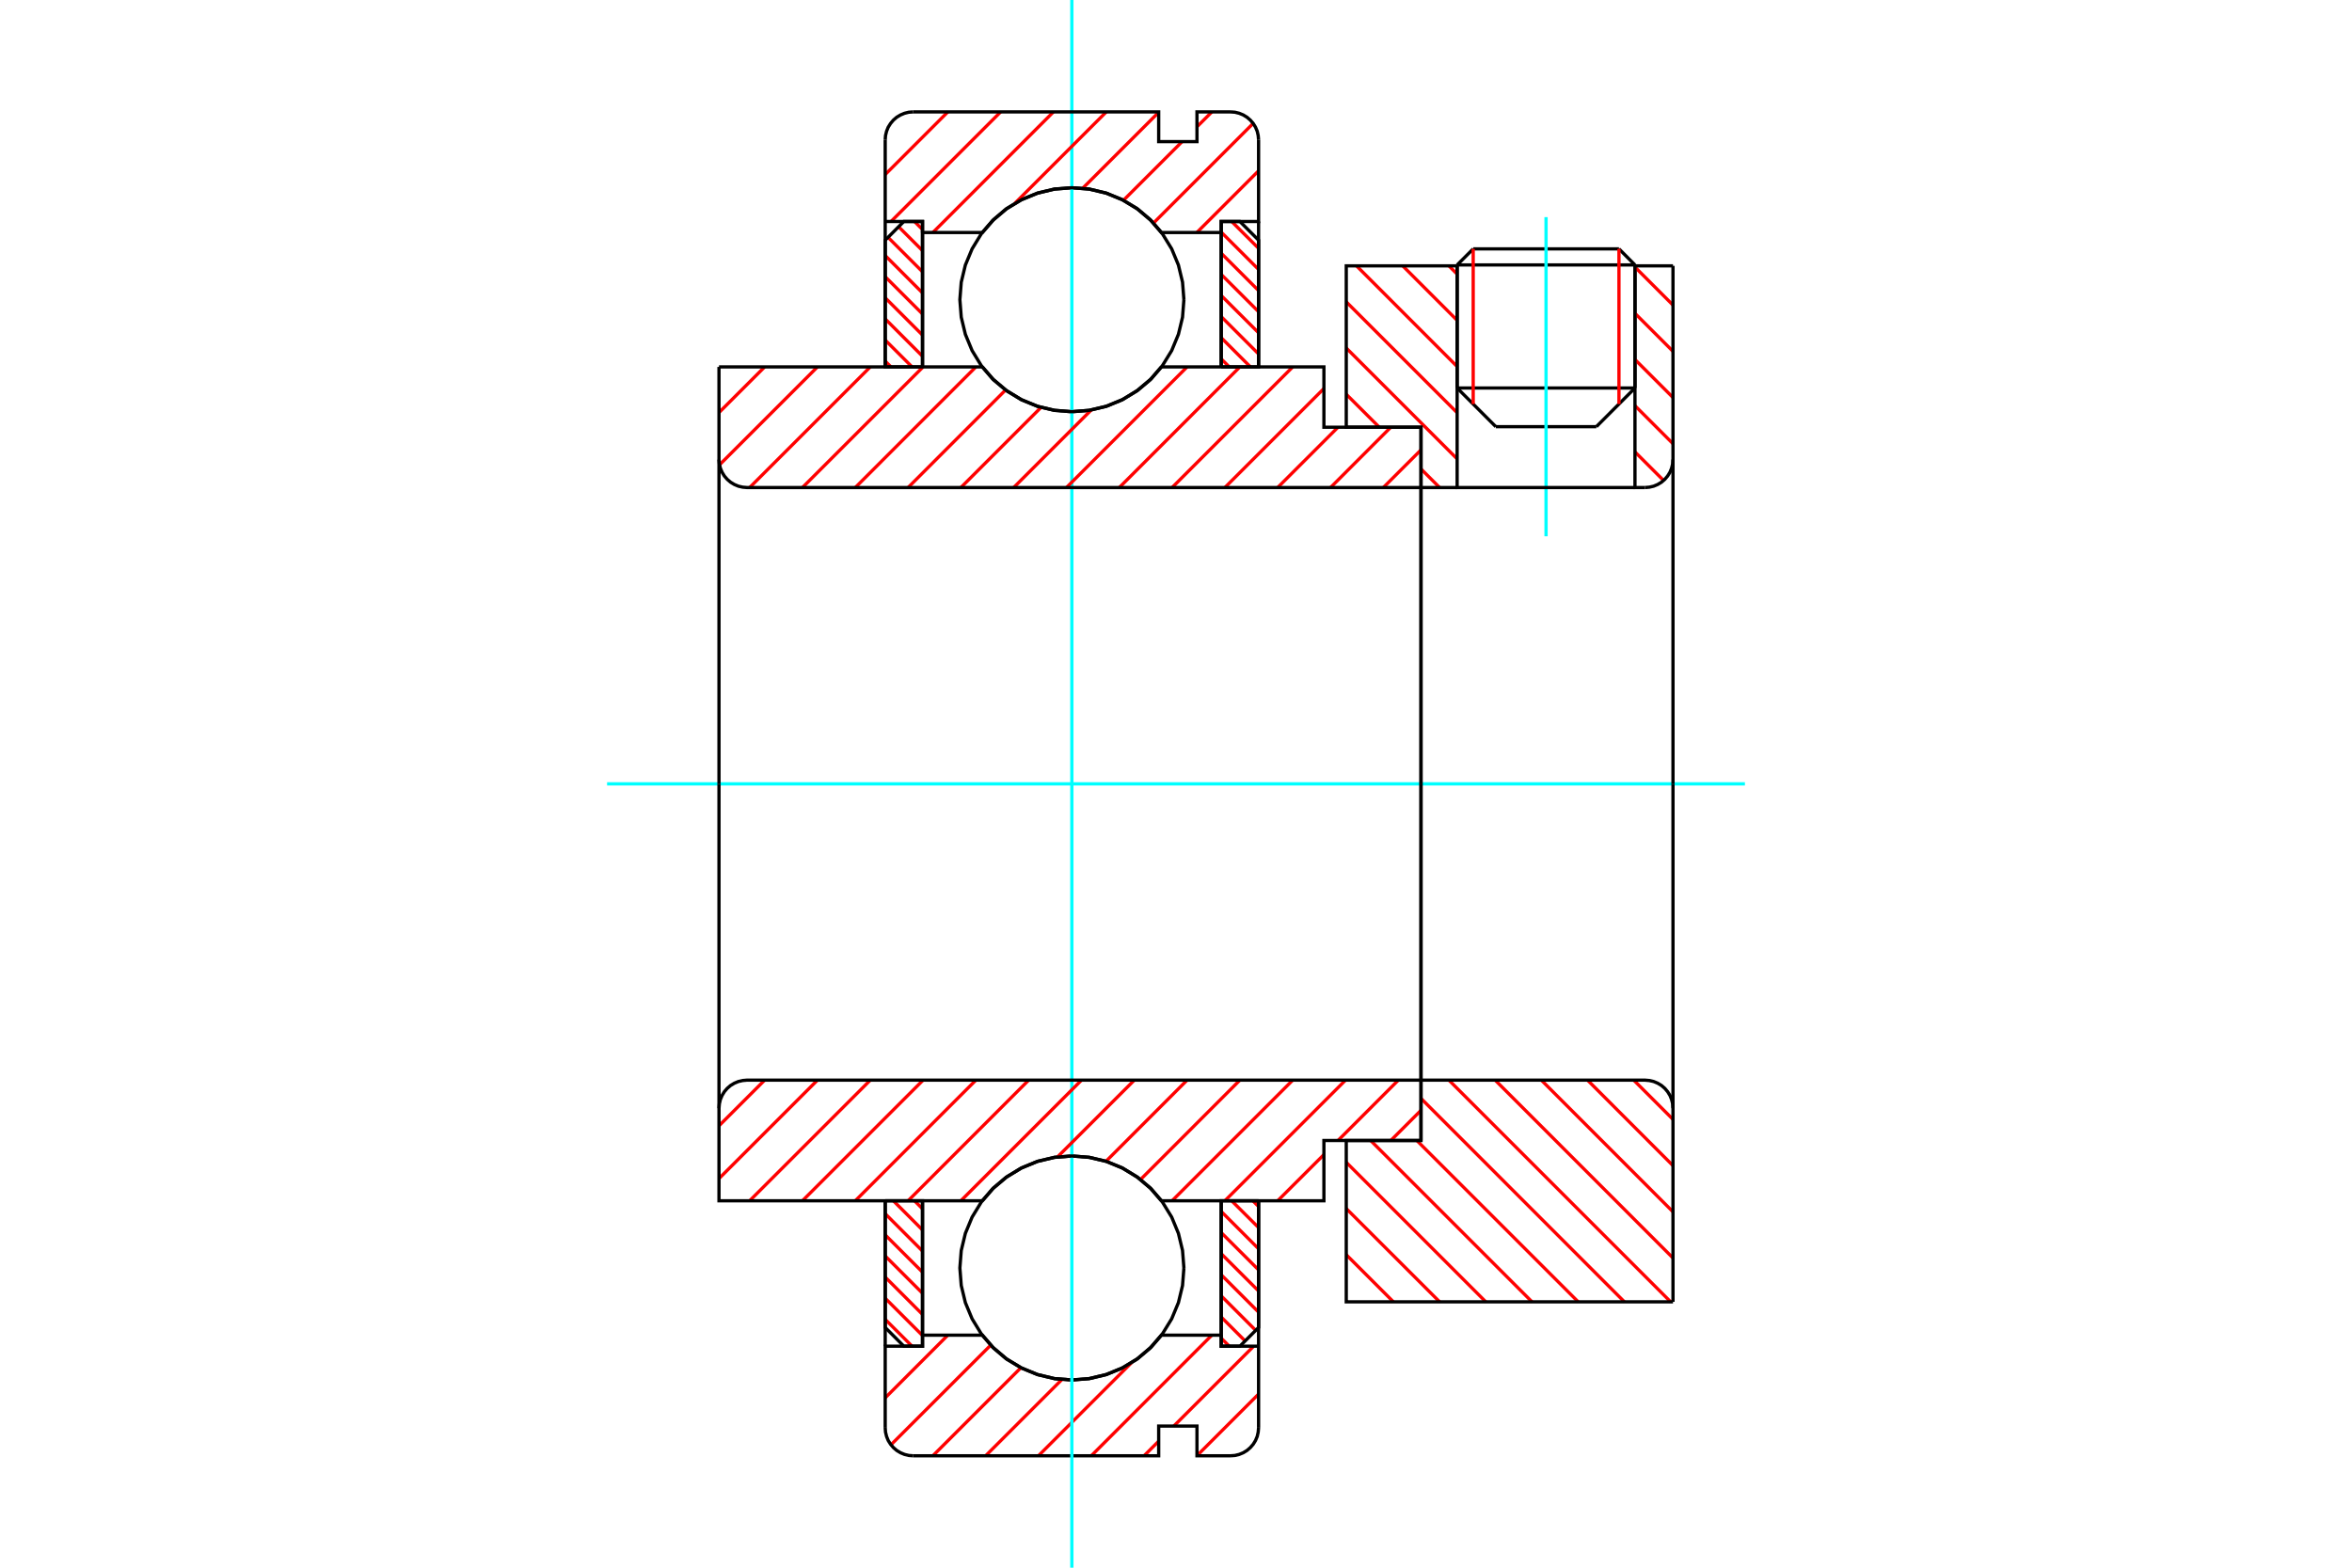 <?xml version="1.0" standalone="no"?>
<!DOCTYPE svg PUBLIC "-//W3C//DTD SVG 1.1//EN"
	"http://www.w3.org/Graphics/SVG/1.1/DTD/svg11.dtd">
<svg xmlns="http://www.w3.org/2000/svg" height="100%" width="100%" viewBox="0 0 36000 24000">
	<rect x="-1800" y="-1200" width="39600" height="26400" style="fill:#FFF"/>
	<g style="fill:none; fill-rule:evenodd" transform="matrix(1 0 0 1 0 0)">
		<g style="fill:none; stroke:#000; stroke-width:50; shape-rendering:geometricPrecision">
			<line x1="25025" y1="4056" x2="22303" y2="4056"/>
			<line x1="22549" y1="3810" x2="24780" y2="3810"/>
			<line x1="22303" y1="5940" x2="25025" y2="5940"/>
			<line x1="24434" y1="6532" x2="22895" y2="6532"/>
			<line x1="22549" y1="3810" x2="22303" y2="4056"/>
			<line x1="25025" y1="4056" x2="24780" y2="3810"/>
			<line x1="24434" y1="6532" x2="25025" y2="5940"/>
			<line x1="22303" y1="5940" x2="22895" y2="6532"/>
			<line x1="22303" y1="4056" x2="22303" y2="5940"/>
			<line x1="25025" y1="5940" x2="25025" y2="4056"/>
		</g>
		<g style="fill:none; stroke:#0FF; stroke-width:50; shape-rendering:geometricPrecision">
			<line x1="23664" y1="8210" x2="23664" y2="3324"/>
		</g>
		<g style="fill:none; stroke:#F00; stroke-width:50; shape-rendering:geometricPrecision">
			<line x1="24780" y1="3810" x2="24780" y2="6186"/>
			<line x1="22549" y1="6186" x2="22549" y2="3810"/>
			<line x1="13549" y1="20198" x2="13960" y2="20609"/>
			<line x1="13549" y1="19875" x2="14120" y2="20446"/>
			<line x1="13549" y1="19551" x2="14120" y2="20123"/>
			<line x1="13549" y1="19228" x2="14120" y2="19799"/>
			<line x1="13549" y1="18905" x2="14120" y2="19476"/>
			<line x1="13549" y1="18581" x2="14120" y2="19153"/>
			<line x1="13674" y1="18383" x2="14120" y2="18830"/>
			<line x1="13997" y1="18383" x2="14120" y2="18506"/>
		</g>
		<g style="fill:none; stroke:#000; stroke-width:50; shape-rendering:geometricPrecision">
			<polyline points="13549,18383 13549,20323 13834,20609 14120,20609 14120,18383 13549,18383"/>
		</g>
		<g style="fill:none; stroke:#0FF; stroke-width:50; shape-rendering:geometricPrecision">
			<line x1="9292" y1="12000" x2="26708" y2="12000"/>
		</g>
		<g style="fill:none; stroke:#F00; stroke-width:50; shape-rendering:geometricPrecision">
			<line x1="13549" y1="5529" x2="13637" y2="5617"/>
			<line x1="13549" y1="5206" x2="13960" y2="5617"/>
			<line x1="13549" y1="4882" x2="14120" y2="5454"/>
			<line x1="13549" y1="4559" x2="14120" y2="5130"/>
			<line x1="13549" y1="4236" x2="14120" y2="4807"/>
			<line x1="13549" y1="3912" x2="14120" y2="4484"/>
			<line x1="13592" y1="3633" x2="14120" y2="4161"/>
			<line x1="13754" y1="3471" x2="14120" y2="3837"/>
			<line x1="13997" y1="3391" x2="14120" y2="3514"/>
		</g>
		<g style="fill:none; stroke:#000; stroke-width:50; shape-rendering:geometricPrecision">
			<polyline points="14120,5617 14120,3391 13834,3391 13549,3677 13549,5617 14120,5617"/>
		</g>
		<g style="fill:none; stroke:#F00; stroke-width:50; shape-rendering:geometricPrecision">
			<line x1="19176" y1="18383" x2="19264" y2="18471"/>
			<line x1="18852" y1="18383" x2="19264" y2="18794"/>
			<line x1="18692" y1="18546" x2="19264" y2="19118"/>
			<line x1="18692" y1="18870" x2="19264" y2="19441"/>
			<line x1="18692" y1="19193" x2="19264" y2="19764"/>
			<line x1="18692" y1="19516" x2="19264" y2="20088"/>
			<line x1="18692" y1="19839" x2="19220" y2="20367"/>
			<line x1="18692" y1="20163" x2="19058" y2="20529"/>
			<line x1="18692" y1="20486" x2="18815" y2="20609"/>
		</g>
		<g style="fill:none; stroke:#000; stroke-width:50; shape-rendering:geometricPrecision">
			<polyline points="19264,18383 19264,20323 18978,20609 18692,20609 18692,18383 19264,18383"/>
		</g>
		<g style="fill:none; stroke:#F00; stroke-width:50; shape-rendering:geometricPrecision">
			<line x1="18852" y1="3391" x2="19264" y2="3802"/>
			<line x1="18692" y1="3554" x2="19264" y2="4125"/>
			<line x1="18692" y1="3877" x2="19264" y2="4449"/>
			<line x1="18692" y1="4201" x2="19264" y2="4772"/>
			<line x1="18692" y1="4524" x2="19264" y2="5095"/>
			<line x1="18692" y1="4847" x2="19264" y2="5419"/>
			<line x1="18692" y1="5170" x2="19139" y2="5617"/>
			<line x1="18692" y1="5494" x2="18815" y2="5617"/>
		</g>
		<g style="fill:none; stroke:#000; stroke-width:50; shape-rendering:geometricPrecision">
			<polyline points="18692,5617 18692,3391 18978,3391 19264,3677 19264,5617 18692,5617"/>
			<polyline points="18121,4588 18100,4320 18037,4058 17934,3810 17793,3581 17619,3376 17414,3201 17185,3061 16936,2958 16674,2895 16406,2874 16138,2895 15876,2958 15628,3061 15398,3201 15194,3376 15019,3581 14879,3810 14776,4058 14713,4320 14692,4588 14713,4856 14776,5118 14879,5367 15019,5596 15194,5801 15398,5975 15628,6116 15876,6219 16138,6282 16406,6303 16674,6282 16936,6219 17185,6116 17414,5975 17619,5801 17793,5596 17934,5367 18037,5118 18100,4856 18121,4588"/>
			<polyline points="18121,19412 18100,19144 18037,18882 17934,18633 17793,18404 17619,18199 17414,18025 17185,17884 16936,17781 16674,17718 16406,17697 16138,17718 15876,17781 15628,17884 15398,18025 15194,18199 15019,18404 14879,18633 14776,18882 14713,19144 14692,19412 14713,19680 14776,19942 14879,20190 15019,20419 15194,20624 15398,20799 15628,20939 15876,21042 16138,21105 16406,21126 16674,21105 16936,21042 17185,20939 17414,20799 17619,20624 17793,20419 17934,20190 18037,19942 18100,19680 18121,19412"/>
		</g>
		<g style="fill:none; stroke:#F00; stroke-width:50; shape-rendering:geometricPrecision">
			<line x1="25006" y1="16536" x2="25607" y2="17137"/>
			<line x1="24299" y1="16536" x2="25607" y2="17845"/>
			<line x1="23592" y1="16536" x2="25607" y2="18552"/>
			<line x1="22885" y1="16536" x2="25607" y2="19259"/>
			<line x1="22177" y1="16536" x2="25571" y2="19930"/>
			<line x1="21750" y1="16816" x2="24863" y2="19930"/>
			<line x1="21686" y1="17460" x2="24156" y2="19930"/>
			<line x1="20979" y1="17460" x2="23449" y2="19930"/>
			<line x1="20606" y1="17794" x2="22742" y2="19930"/>
			<line x1="20606" y1="18502" x2="22035" y2="19930"/>
			<line x1="20606" y1="19209" x2="21327" y2="19930"/>
			<line x1="20606" y1="19916" x2="20620" y2="19930"/>
		</g>
		<g style="fill:none; stroke:#000; stroke-width:50; shape-rendering:geometricPrecision">
			<line x1="25607" y1="12000" x2="25607" y2="19930"/>
			<polyline points="25607,16965 25602,16898 25586,16833 25561,16771 25525,16713 25482,16662 25431,16618 25373,16583 25311,16557 25246,16542 25178,16536 21750,16536 21750,12000"/>
			<polyline points="21750,16536 21750,17460 20606,17460 20606,19930 25607,19930"/>
		</g>
		<g style="fill:none; stroke:#F00; stroke-width:50; shape-rendering:geometricPrecision">
			<line x1="25025" y1="4089" x2="25607" y2="4671"/>
			<line x1="25025" y1="4797" x2="25607" y2="5379"/>
			<line x1="25025" y1="5504" x2="25607" y2="6086"/>
			<line x1="25025" y1="6211" x2="25607" y2="6793"/>
			<line x1="22177" y1="4070" x2="22303" y2="4196"/>
			<line x1="25025" y1="6918" x2="25463" y2="7356"/>
			<line x1="21470" y1="4070" x2="22303" y2="4904"/>
			<line x1="20763" y1="4070" x2="22303" y2="5611"/>
			<line x1="20606" y1="4621" x2="22303" y2="6318"/>
			<line x1="20606" y1="5328" x2="22303" y2="7025"/>
			<line x1="20606" y1="6036" x2="21111" y2="6540"/>
			<line x1="21750" y1="7179" x2="22035" y2="7464"/>
		</g>
		<g style="fill:none; stroke:#000; stroke-width:50; shape-rendering:geometricPrecision">
			<line x1="25607" y1="12000" x2="25607" y2="4070"/>
			<polyline points="25178,7464 25246,7458 25311,7443 25373,7417 25431,7382 25482,7338 25525,7287 25561,7229 25586,7167 25602,7102 25607,7035"/>
			<polyline points="25178,7464 25025,7464 25025,4070"/>
			<polyline points="25025,7464 22303,7464 22303,4070"/>
			<polyline points="22303,7464 21750,7464 21750,12000"/>
			<polyline points="21750,7464 21750,6540 20606,6540 20606,4070 22303,4070"/>
			<line x1="25025" y1="4070" x2="25607" y2="4070"/>
		</g>
		<g style="fill:none; stroke:#F00; stroke-width:50; shape-rendering:geometricPrecision">
			<line x1="19264" y1="21342" x2="18321" y2="22285"/>
			<line x1="19189" y1="20609" x2="17966" y2="21832"/>
			<line x1="17735" y1="22063" x2="17511" y2="22287"/>
			<line x1="18549" y1="20440" x2="16703" y2="22287"/>
			<line x1="17319" y1="20862" x2="15894" y2="22287"/>
			<line x1="16254" y1="21119" x2="15086" y2="22287"/>
			<line x1="15627" y1="20938" x2="14278" y2="22287"/>
			<line x1="15164" y1="20593" x2="13637" y2="22119"/>
			<line x1="14508" y1="20440" x2="13549" y2="21400"/>
		</g>
		<g style="fill:none; stroke:#000; stroke-width:50; shape-rendering:geometricPrecision">
			<polyline points="19264,18383 19264,20609 19264,21858"/>
			<polyline points="18835,22287 18902,22282 18967,22266 19030,22240 19087,22205 19138,22161 19182,22110 19217,22053 19243,21991 19258,21925 19264,21858"/>
			<polyline points="18835,22287 18321,22287 18321,21832 17735,21832 17735,22287 13978,22287"/>
			<polyline points="13549,21858 13554,21925 13570,21991 13595,22053 13631,22110 13674,22161 13725,22205 13783,22240 13845,22266 13910,22282 13978,22287"/>
			<polyline points="13549,21858 13549,20609 14120,20609 14120,20440 14120,18383"/>
			<polyline points="14120,20440 15035,20440 15209,20639 15412,20809 15639,20945 15885,21045 16142,21106 16406,21126 16670,21106 16928,21045 17173,20945 17400,20809 17603,20639 17778,20440 18692,20440 18692,18383"/>
			<polyline points="18692,20440 18692,20609 19264,20609"/>
			<line x1="13549" y1="20609" x2="13549" y2="18383"/>
		</g>
		<g style="fill:none; stroke:#0FF; stroke-width:50; shape-rendering:geometricPrecision">
			<line x1="16406" y1="24000" x2="16406" y2="0"/>
		</g>
		<g style="fill:none; stroke:#F00; stroke-width:50; shape-rendering:geometricPrecision">
			<line x1="19264" y1="2615" x2="18319" y2="3560"/>
			<line x1="19181" y1="1889" x2="17655" y2="3415"/>
			<line x1="18549" y1="1713" x2="18321" y2="1941"/>
			<line x1="18094" y1="2168" x2="17195" y2="3067"/>
			<line x1="17735" y1="1719" x2="16572" y2="2882"/>
			<line x1="16933" y1="1713" x2="15531" y2="3115"/>
			<line x1="16124" y1="1713" x2="14278" y2="3560"/>
			<line x1="15316" y1="1713" x2="13638" y2="3391"/>
			<line x1="14508" y1="1713" x2="13549" y2="2672"/>
		</g>
		<g style="fill:none; stroke:#000; stroke-width:50; shape-rendering:geometricPrecision">
			<polyline points="13549,5617 13549,3391 13549,2142"/>
			<polyline points="13978,1713 13910,1718 13845,1734 13783,1760 13725,1795 13674,1839 13631,1890 13595,1947 13570,2009 13554,2075 13549,2142"/>
			<polyline points="13978,1713 17735,1713 17735,2168 18321,2168 18321,1713 18835,1713"/>
			<polyline points="19264,2142 19258,2075 19243,2009 19217,1947 19182,1890 19138,1839 19087,1795 19030,1760 18967,1734 18902,1718 18835,1713"/>
			<polyline points="19264,2142 19264,3391 18692,3391 18692,3560 18692,5617"/>
			<polyline points="18692,3560 17778,3560 17603,3361 17400,3191 17173,3055 16928,2955 16670,2894 16406,2874 16142,2894 15885,2955 15639,3055 15412,3191 15209,3361 15035,3560 14120,3560 14120,5617"/>
			<polyline points="14120,3560 14120,3391 13549,3391"/>
			<line x1="19264" y1="3391" x2="19264" y2="5617"/>
		</g>
		<g style="fill:none; stroke:#F00; stroke-width:50; shape-rendering:geometricPrecision">
			<line x1="21750" y1="16998" x2="21288" y2="17460"/>
			<line x1="21403" y1="16536" x2="20480" y2="17460"/>
			<line x1="20264" y1="17676" x2="19556" y2="18383"/>
			<line x1="20595" y1="16536" x2="18748" y2="18383"/>
			<line x1="19787" y1="16536" x2="17940" y2="18383"/>
			<line x1="18978" y1="16536" x2="17457" y2="18058"/>
			<line x1="18170" y1="16536" x2="16928" y2="17779"/>
			<line x1="17362" y1="16536" x2="16186" y2="17712"/>
			<line x1="16554" y1="16536" x2="14707" y2="18383"/>
			<line x1="15745" y1="16536" x2="13899" y2="18383"/>
			<line x1="14937" y1="16536" x2="13091" y2="18383"/>
			<line x1="14129" y1="16536" x2="12282" y2="18383"/>
			<line x1="13321" y1="16536" x2="11474" y2="18383"/>
			<line x1="12512" y1="16536" x2="11005" y2="18043"/>
			<line x1="11704" y1="16536" x2="11005" y2="17235"/>
		</g>
		<g style="fill:none; stroke:#000; stroke-width:50; shape-rendering:geometricPrecision">
			<line x1="21750" y1="12000" x2="21750" y2="17460"/>
			<polyline points="21750,16536 11434,16536 11367,16542 11302,16557 11240,16583 11182,16618 11131,16662 11087,16713 11052,16771 11026,16833 11011,16898 11005,16965 11005,18383 11577,18383 15035,18383"/>
			<polyline points="17778,18383 17603,18184 17400,18015 17173,17878 16928,17778 16670,17718 16406,17697 16142,17718 15885,17778 15639,17878 15412,18015 15209,18184 15035,18383"/>
			<polyline points="17778,18383 20264,18383 20264,17460 21750,17460"/>
			<line x1="11005" y1="12000" x2="11005" y2="16965"/>
		</g>
		<g style="fill:none; stroke:#F00; stroke-width:50; shape-rendering:geometricPrecision">
			<line x1="21750" y1="6887" x2="21173" y2="7464"/>
			<line x1="21288" y1="6540" x2="20365" y2="7464"/>
			<line x1="20480" y1="6540" x2="19556" y2="7464"/>
			<line x1="20264" y1="5948" x2="18748" y2="7464"/>
			<line x1="19787" y1="5617" x2="17940" y2="7464"/>
			<line x1="18978" y1="5617" x2="17132" y2="7464"/>
			<line x1="18170" y1="5617" x2="16323" y2="7464"/>
			<line x1="16703" y1="6276" x2="15515" y2="7464"/>
			<line x1="15935" y1="6236" x2="14707" y2="7464"/>
			<line x1="15392" y1="5970" x2="13899" y2="7464"/>
			<line x1="14937" y1="5617" x2="13091" y2="7464"/>
			<line x1="14129" y1="5617" x2="12282" y2="7464"/>
			<line x1="13321" y1="5617" x2="11474" y2="7464"/>
			<line x1="12512" y1="5617" x2="11013" y2="7116"/>
			<line x1="11704" y1="5617" x2="11005" y2="6316"/>
		</g>
		<g style="fill:none; stroke:#000; stroke-width:50; shape-rendering:geometricPrecision">
			<line x1="11005" y1="12000" x2="11005" y2="5617"/>
			<polyline points="11005,7035 11011,7102 11026,7167 11052,7229 11087,7287 11131,7338 11182,7382 11240,7417 11302,7443 11367,7458 11434,7464 21750,7464 21750,6540 20264,6540 20264,5617 17778,5617"/>
			<polyline points="15035,5617 15209,5816 15412,5985 15639,6122 15885,6222 16142,6282 16406,6303 16670,6282 16928,6222 17173,6122 17400,5985 17603,5816 17778,5617"/>
			<polyline points="15035,5617 11577,5617 11005,5617"/>
			<line x1="21750" y1="12000" x2="21750" y2="7464"/>
		</g>
	</g>
</svg>
